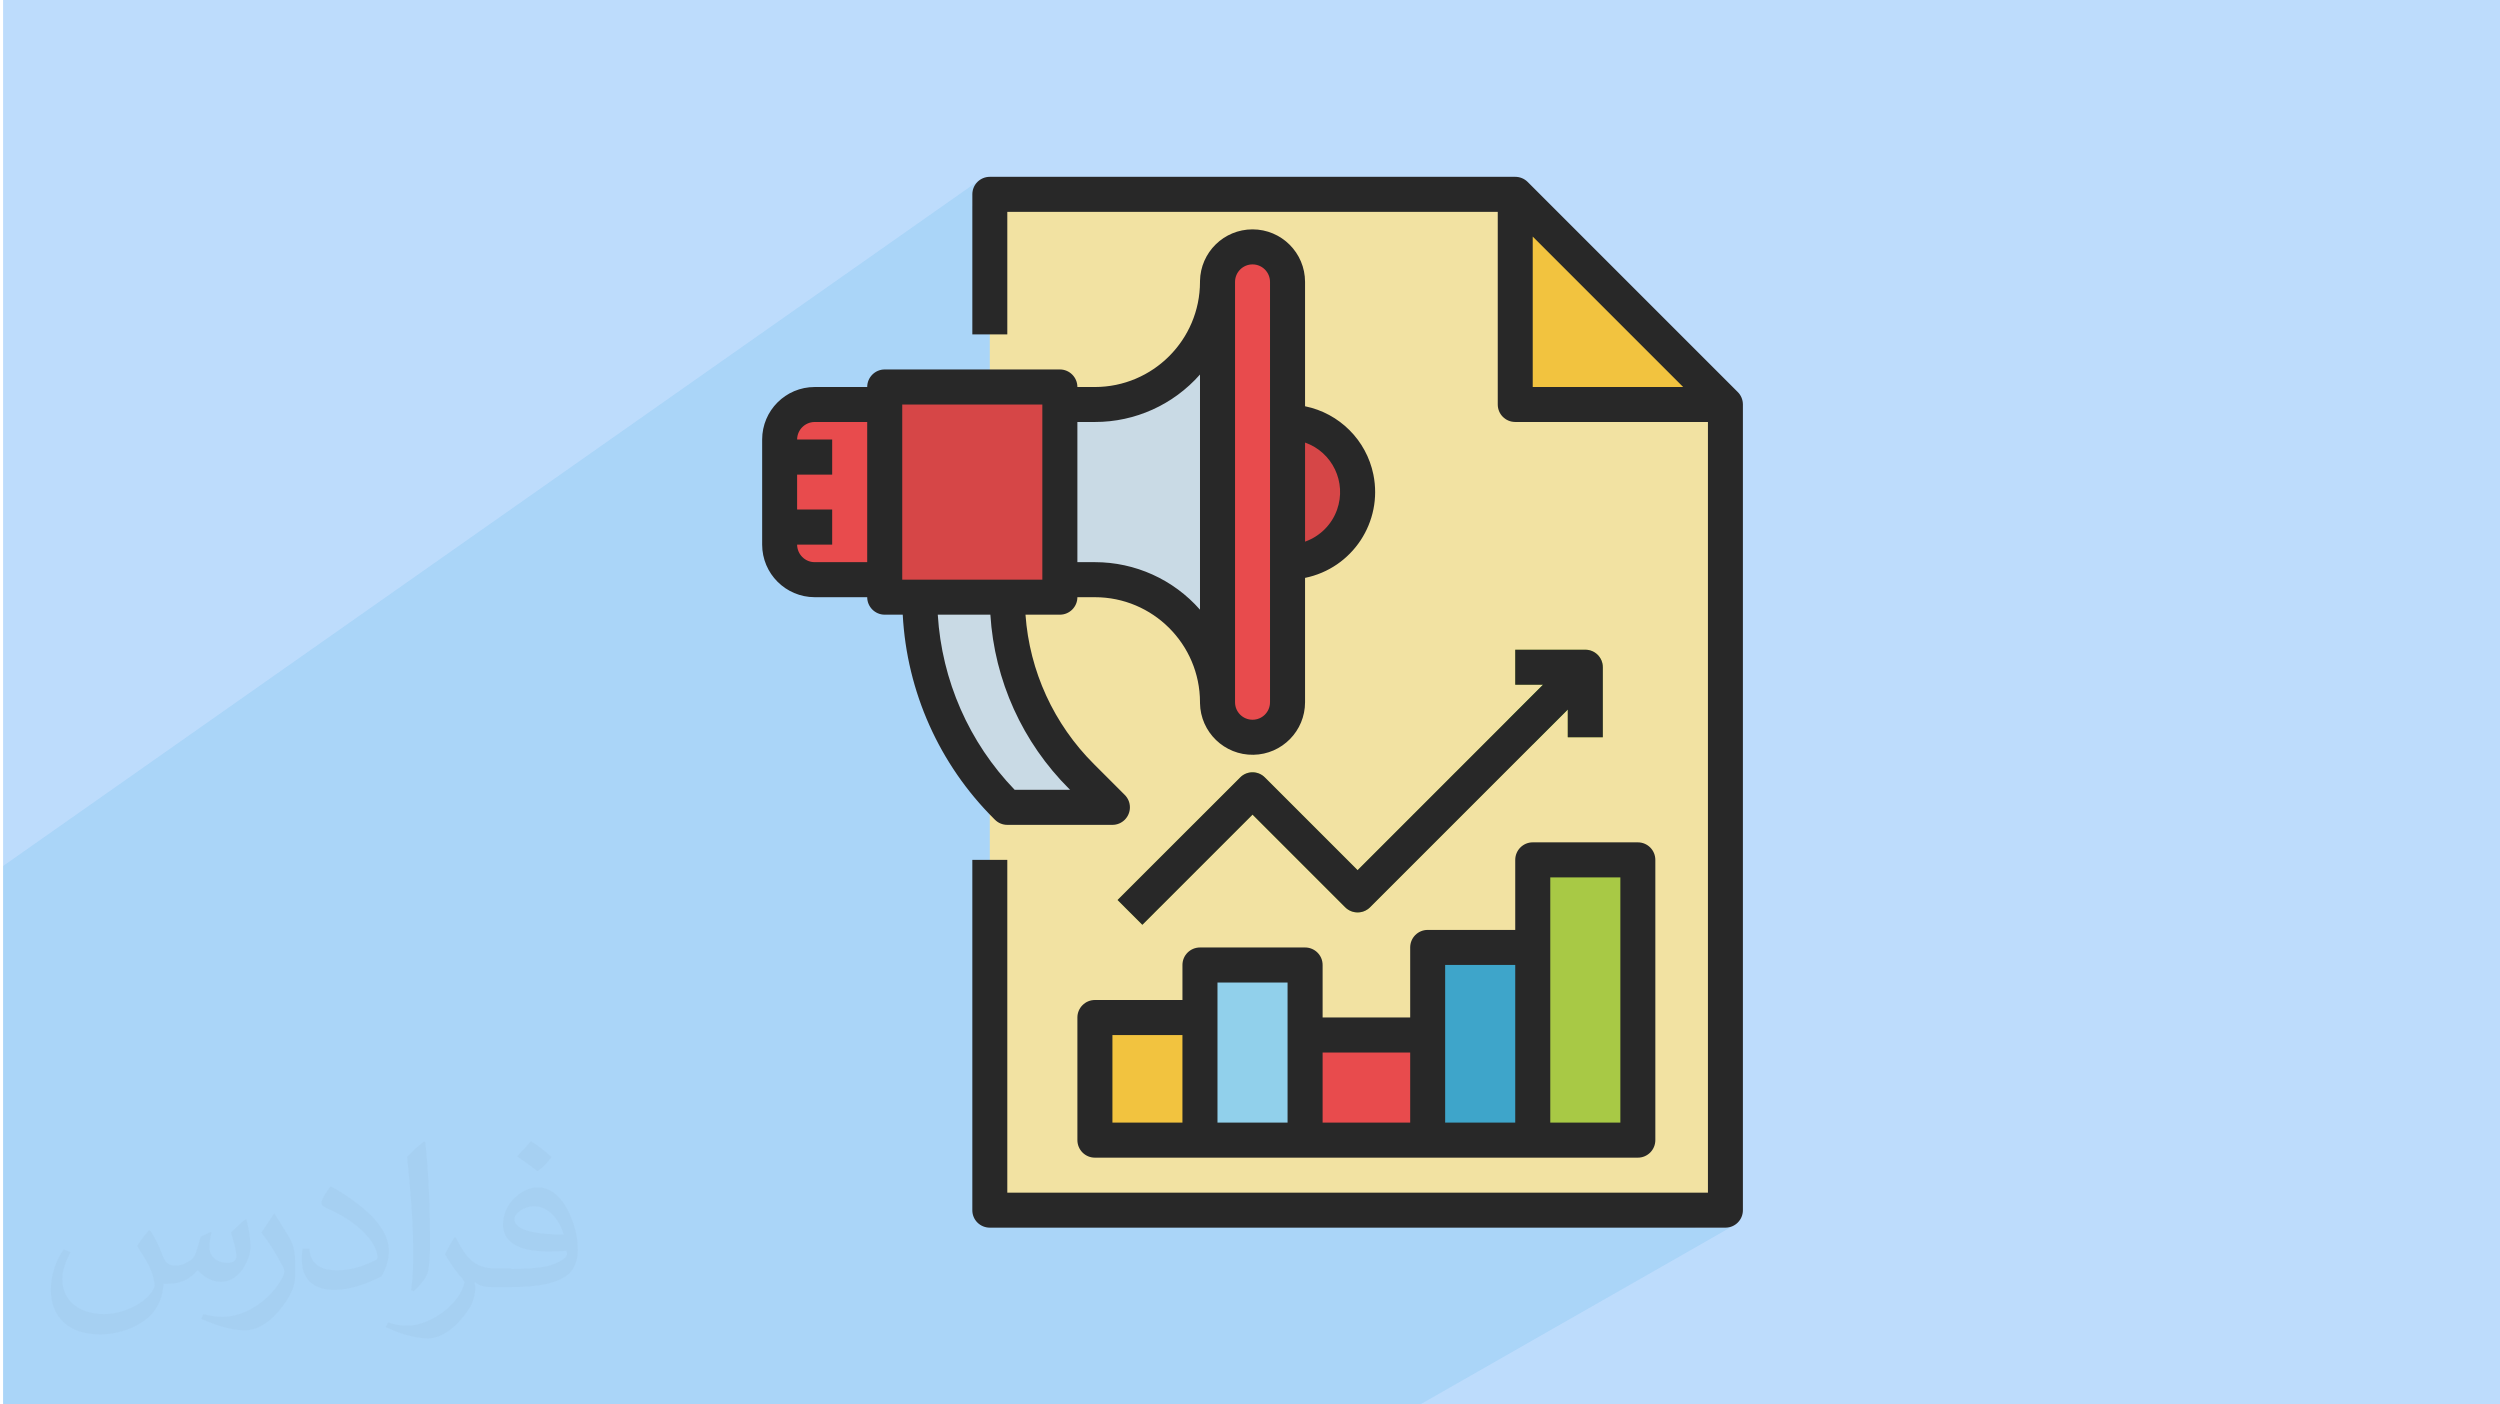 <?xml version="1.0" encoding="UTF-8"?>
<!DOCTYPE svg PUBLIC "-//W3C//DTD SVG 1.1//EN" "http://www.w3.org/Graphics/SVG/1.1/DTD/svg11.dtd">
<!-- Creator: CorelDRAW 2017 -->
<svg xmlns="http://www.w3.org/2000/svg" xml:space="preserve" width="356px" height="200px" version="1.1" style="shape-rendering:geometricPrecision; text-rendering:geometricPrecision; image-rendering:optimizeQuality; fill-rule:evenodd; clip-rule:evenodd"
viewBox="0 0 356000 200000"
 xmlns:xlink="http://www.w3.org/1999/xlink"
 enable-background="new 0 0 512 512">
 <defs>
  <style type="text/css">
   <![CDATA[
    .fil0 {fill:#BDDCFC}
    .fil12 {fill:#282828;fill-rule:nonzero}
    .fil7 {fill:#3EA5CA;fill-rule:nonzero}
    .fil9 {fill:#6DBE4F;fill-rule:nonzero}
    .fil5 {fill:#91D0EB;fill-rule:nonzero}
    .fil8 {fill:#A8C945;fill-rule:nonzero}
    .fil11 {fill:#C9DAE5;fill-rule:nonzero}
    .fil10 {fill:#D64647;fill-rule:nonzero}
    .fil6 {fill:#E84B4D;fill-rule:nonzero}
    .fil4 {fill:#F2C33F;fill-rule:nonzero}
    .fil3 {fill:#F2E2A2;fill-rule:nonzero}
    .fil2 {fill:#373435;fill-opacity:0.031}
    .fil1 {fill:#0098DA;fill-opacity:0.102}
   ]]>
  </style>
 </defs>
 <g id="Layer_x0020_1">
  <polygon class="fil0" points="440,0 356280,0 356280,200000 440,200000 "/>
  <path class="fil1" d="M14520 200000l-2060 0 -300 0 -590 0 -300 0 -2290 0 -3370 0 -1400 0 -2660 0 -1100 0 -10 0 0 -1920 0 -250 0 -20 0 -1350 0 -40 0 -480 0 -8540 0 -270 0 -450 0 -770 0 -560 0 -930 0 -670 0 -2460 0 -630 0 -2210 0 -2260 0 -3060 0 -650 0 -150 0 -570 0 -210 0 0 0 -2290 0 -710 0 -50 0 -670 0 -110 0 -760 0 -1110 0 -990 0 -1300 0 -220 0 -190 0 -30 0 -60 0 -450 0 -540 0 -1320 0 -1190 0 -1120 0 -100 0 -460 0 -190 0 -140 0 -1430 0 -90 0 -110 0 -730 0 -640 0 -1470 0 -100 0 0 0 -10 0 -480 0 -1100 0 -1470 0 -1450 0 -130 0 -2480 0 -280 0 -290 0 -1440 0 -150 0 -970 0 -1020 0 -1040 0 -550 0 0 0 -670 0 -380 0 -160 0 -1450 0 -820 0 -2820 0 -3860 0 -3860 0 -1600 0 0 0 -1180 139110 -97720 -370 310 -300 370 -230 420 -150 470 -50 500 0 0 0 1750 2500 -1750 0 4240 2490 -1740 68600 0 3730 -2500 0 7680 2490 -1660 21420 21420 -3880 2490 9900 0 -3900 2490 1410 0 0 109750 -4340 2490 6830 0 -4360 2490 4360 0 500 -50 470 -140 420 -230 -44860 25600 -630 0 -4250 0 -6640 0 -17350 0 -2360 0 -10 0 -2390 0 -6510 0 -7890 0 -6460 0 -7930 0 -6430 0 -10360 0 -5550 0 -830 0 -730 0 -3850 0 -1530 0 -900 0 -1000 0 -1050 0 -800 0 -1150 0 -350 0 -940 0 -1640 0 -420 0 -800 0 0 0 -1920 0 0 0 -190 0 -1520 0 -310 0 -1020 0 -940 0 -2430 0 -440 0 -660 0 -610 0 -3750 0 -650 0 -710 0 -870 0 -1470 0 -1160 0 -1480 0 -1080 0 -80 0 0 0 -30 0 -4080 0 -900 0 -610 0 -1190 0 -2810 0 -620 0 -2740 0 -200 0 -820 0 -670 0 -1260 0 -830 0 -670 0 -830 0 -60 0 -1830 0 0 0 -1370 0 -4450 0 -530 0 -10 0 -8420 0 -150 0 -6060 0 -3330 0 -940 0 -1860 0 -2360 0 -1010 0 -660 0 -2220 0 -320 0 -1050 0 -890 0 -60 0 -1230 0 -5440 0 -30 0 -1440 0 -640 0 -180 0 -260 0 -610 0 0 0zm233670 -27670l0 0zm0 0l0 0zm0 0l0 0z"/>
  <path class="fil2" d="M21460 175320c670,1060 1150,2020 1540,3080 290,670 480,1820 2010,1820 480,0 1060,-100 1640,-480 670,-290 1150,-860 1340,-1630l590 -2020 1440 -670 90 100c-190,760 -290,1530 -290,2010 0,1730 1450,2310 2600,2310 660,0 1240,-290 1240,-960 0,-770 -380,-2120 -770,-3360 670,-680 1340,-1350 2110,-1920l100 90c380,1440 570,2880 570,3840 0,960 -380,1920 -760,2590 -670,1350 -1920,2410 -3450,2410 -1150,0 -2400,-580 -3270,-1640l-90 0c-880,1060 -2130,1920 -4140,1920l-670 0c-100,1350 -390,2310 -870,3170 -1250,2400 -4810,4040 -8170,4040 -4700,0 -7010,-2690 -7010,-6340 0,-2210 770,-4320 1830,-5760l960 380c-680,1350 -1160,2590 -1160,3840 0,3360 2780,4990 5960,4990 2880,0 6530,-1820 7210,-4030 -290,-2400 -1150,-3450 -2510,-5660 380,-670 970,-1440 1640,-2210l100 0 0 0 190 90 0 0 0 0 0 0 0 0zm54210 -12770c960,580 1920,1350 2870,2210 -580,770 -1150,1440 -2010,2020 -960,-770 -1930,-1440 -2890,-2110 680,-770 1350,-1440 1930,-2120l0 0 100 0 0 0zm470 9220c-1630,0 -2890,1060 -2890,1830 0,1630 3180,2200 7010,2200 -480,-1920 -2110,-4030 -4120,-4030l0 0 0 0zm-3560 8930c2130,0 3950,-100 5290,-380 1530,-390 2870,-1160 2870,-1730 0,-100 0,-290 -90,-480 -870,90 -1830,90 -2780,90 -2780,0 -5000,-670 -5860,-2200 -200,-480 -390,-960 -390,-1540 0,-1540 680,-3070 1830,-4030 960,-870 2020,-1350 3180,-1350 1910,0 3540,1540 4590,4040 580,1340 1060,2880 1060,4890 0,1350 -380,2400 -1150,3270 -1540,1440 -4310,2010 -8640,2010l-1920 0 0 0 -480 0c-1060,0 -1830,-190 -2400,-670l-100 0c0,290 100,480 100,670 0,960 -290,2210 -960,3170 -1930,2880 -4050,4130 -5780,4130 -1820,0 -4040,-670 -6040,-1630l380 -670c660,280 1540,480 2780,480 3270,0 7490,-3170 8070,-6150 -100,-290 -290,-570 -670,-960 -960,-1150 -1540,-2110 -2110,-3070 480,-960 960,-1730 1340,-2400l190 0c1350,2780 2700,4420 5480,4420l490 0 0 0 2010 0 0 0 -290 90 0 0 0 0 0 0 0 0zm-14040 2980c200,-1350 290,-2790 290,-4130l0 -2020c0,-3740 -480,-9220 -860,-12770 670,-770 1640,-1630 2410,-2210l190 100c480,4510 670,9700 670,14500 0,1250 -90,2490 -190,3360 -100,1150 -770,2010 -2120,3360l-290 -100 0 0 -100 -90 0 0 0 0 0 0 0 0zm-14490 -5960c90,1730 960,3170 3930,3170 1920,0 3460,-480 5290,-1340 290,-100 480,-290 480,-480 0,-1150 -860,-2590 -2310,-3940 -1340,-1250 -3270,-2400 -4900,-3070 -570,-290 -770,-480 -770,-770 0,-480 680,-1540 1250,-2300l190 0c1920,1050 4130,2590 5770,4220 1450,1540 2400,3170 2400,4900 0,1250 -390,2490 -1060,3650 -2100,1050 -4420,1920 -6720,1920 -2790,0 -4620,-1350 -4620,-4320 0,-290 0,-870 100,-1540l970 0 0 0 0 -100 0 0 0 0 0 0 0 0zm-5010 -4990l1730 2790c670,1050 1250,2110 1250,3930l0 2310c0,1820 -1150,3740 -3070,5760 -1440,1340 -2790,1920 -4050,1920 -1820,0 -3830,-580 -6230,-1630l290 -680c770,200 1630,390 2690,390 3450,0 6910,-2500 8550,-5570 190,-390 280,-670 280,-860 0,-390 -190,-770 -380,-1060 -860,-1630 -1820,-3170 -2880,-4510 570,-870 1150,-1730 1730,-2600l90 0 0 0 0 -190 0 0 0 0 0 0 0 0z"/>
  <g id="_2139677882848">
   <polygon class="fil3" points="245700,57600 215770,27670 140950,27670 140950,172330 245700,172330 "/>
   <polygon class="fil4" points="155910,162350 170880,162350 170880,144890 155910,144890 "/>
   <polygon class="fil5" points="170880,162350 185840,162350 185840,137410 170880,137410 "/>
   <polygon class="fil6" points="185840,162350 203300,162350 203300,147390 185840,147390 "/>
   <polygon class="fil7" points="203300,162350 218260,162350 218260,134920 203300,134920 "/>
   <polygon class="fil8" points="218260,162350 233230,162350 233230,122450 218260,122450 "/>
   <path class="fil8" d="M227510 96780l-9250 9240 -23170 23180c-980,970 -2550,970 -3530,0l-13200 -13200 -15690 15690 -3530 -3530 17460 -17450c970,-980 2550,-980 3520,0l13200 13200 21420 -21420 9240 -9240 3530 3530 0 0z"/>
   <polygon class="fil9" points="218260,106020 218260,102490 214740,102490 223980,93250 227510,96780 "/>
   <path class="fil8" d="M228240 104990l-4990 0 0 -7480 -7480 0 0 -4990 9980 0c1380,0 2490,1110 2490,2490l0 9980 0 0z"/>
   <polygon class="fil4" points="215770,27670 215770,57600 245700,57600 "/>
   <path class="fil6" d="M125980 57600l0 24940 -9970 0c-2760,0 -4990,-2230 -4990,-4980 0,0 0,-10 0,-10l0 -14960c0,-2760 2230,-4990 4980,-4990 10,0 10,0 10,0l9970 0 0 0z"/>
   <polygon class="fil10" points="125980,85040 150930,85040 150930,55110 125980,55110 "/>
   <polygon class="fil10" points="111020,67580 118500,67580 118500,62590 111020,62590 "/>
   <polygon class="fil10" points="111020,77550 118500,77550 118500,72560 111020,72560 "/>
   <path class="fil11" d="M173370 40140l0 0c0,9640 -7810,17460 -17460,17460l-4980 0 0 24940 4980 0c9650,0 17460,7820 17460,17460l0 -59860 0 0z"/>
   <path class="fil6" d="M178360 35150l0 0c2760,0 4990,2240 4990,4990l0 59860c0,2760 -2230,4990 -4990,4990l0 0c-2750,0 -4990,-2230 -4990,-4990l0 -59860c0,-2750 2240,-4990 4990,-4990z"/>
   <path class="fil10" d="M183350 60090c5510,0 9970,4470 9970,9980 0,5510 -4460,9980 -9970,9980l0 -19960 0 0z"/>
   <path class="fil11" d="M130970 85040l0 0c0,11170 4440,21900 12350,29800l120 120 14970 0 -4390 -4380c-6770,-6770 -10580,-15960 -10580,-25540l-12470 0z"/>
   <path class="fil12" d="M230740 159860l-9980 0 0 -34920 9980 0 0 34920zm-24950 -22450l9980 0 0 22450 -9980 0 0 -22450zm-4980 22450l-12470 0 0 -9980 12470 0 0 9980zm-17460 0l-9980 0 0 -19950 9980 0 0 19950zm-14970 0l-9970 0 0 -12470 9970 0 0 12470zm64850 -39910l-14970 0c-1370,0 -2490,1120 -2490,2500 0,0 0,0 0,0l0 9970 -12470 0c-1380,0 -2490,1120 -2490,2500 0,0 0,0 0,0l0 9970 -12470 0 0 -7480c0,-1380 -1120,-2490 -2500,-2490 0,0 0,0 0,0l-14960 0c-1380,0 -2500,1110 -2500,2490 0,0 0,0 0,0l0 4990 -12470 0c-1370,0 -2490,1120 -2490,2490 0,0 0,0 0,0l0 17460c0,1380 1110,2500 2490,2500 0,0 0,0 0,0l77320 0c1380,0 2490,-1120 2490,-2500 0,0 0,0 0,0l0 -39900c0,-1380 -1110,-2500 -2490,-2500 0,0 0,0 0,0l0 0z"/>
   <path class="fil12" d="M228240 95010l0 9980 -4990 0 0 -3950 -28160 28160c-980,970 -2550,970 -3530,0l-13200 -13200 -15690 15690 -3530 -3530 17460 -17450c970,-980 2550,-980 3520,0l13200 13200 26400 -26400 -3950 0 0 -4990 9980 0c1370,0 2490,1110 2490,2490 0,0 0,0 0,0l0 0z"/>
   <path class="fil12" d="M218260 55110l0 -21420 21420 21420 -21420 0zm29210 730l-29930 -29930c-470,-470 -1110,-730 -1770,-730l-74820 0c-1380,0 -2490,1110 -2490,2490 0,0 0,0 0,0l0 19950 4980 0 0 -17450 69840 0 0 27430c0,1380 1110,2490 2490,2490 0,0 0,0 0,0l27440 0 0 109750 -99770 0 0 -47390 -4980 0 0 49880c-10,1380 1110,2490 2490,2490 0,0 0,0 0,0l104750 0c1380,0 2490,-1110 2490,-2490 0,0 0,0 0,0l0 -114730c0,-660 -260,-1300 -720,-1760l0 0z"/>
   <path class="fil12" d="M185840 77130l0 -14110c3900,1370 5940,5650 4560,9550 -750,2130 -2430,3800 -4560,4560zm-4990 22870c0,1380 -1110,2490 -2490,2490 -1380,0 -2490,-1110 -2490,-2490l0 -59860c0,-1370 1110,-2490 2490,-2490 1380,0 2490,1120 2490,2490l0 59860zm-9970 -13180c-3790,-4310 -9240,-6770 -14970,-6770l-2490 0 0 -19960 2490 0c5730,10 11180,-2460 14970,-6760l0 33490zm-22450 -4280l-19950 0 0 -24940 19950 0 0 24940zm3830 29810l130 120 -7900 0c-6500,-6740 -10380,-15590 -10950,-24940l7490 0c580,9370 4580,18200 11230,24820l0 0zm-28770 -32300l-7480 0c-1380,0 -2490,-1120 -2500,-2500l4990 0 0 -4990 -4990 0 0 -4980 4990 0 0 -4990 -4990 0c10,-1380 1120,-2490 2500,-2500l7480 0 0 19960 0 0zm62350 -22200l0 -17710c0,-4130 -3350,-7480 -7480,-7480 -4080,0 -7410,3270 -7480,7350 0,40 0,90 0,130 -10,8260 -6710,14960 -14970,14970l-2490 0c0,-1380 -1120,-2500 -2490,-2500 0,0 0,0 0,0l-24950 0c-1370,0 -2490,1120 -2490,2500 0,0 0,0 0,0l-7480 0c-4130,0 -7480,3350 -7480,7480l0 14960c0,4130 3350,7480 7480,7490l7480 0c0,1370 1120,2490 2490,2490 0,0 0,0 0,0l2570 0c580,10970 5210,21330 13000,29070l130 130c470,470 1100,730 1760,730l14970 0c1380,0 2490,-1120 2490,-2500 0,-660 -260,-1290 -730,-1760l-4380 -4380c-5720,-5690 -9190,-13250 -9760,-21290l4900 0c1370,0 2490,-1120 2490,-2490 0,0 0,0 0,0l2490 0c8260,0 14960,6700 14970,14960 0,40 0,90 0,130 70,4130 3480,7420 7610,7350 4080,-70 7350,-3400 7350,-7480l0 -17710c6750,-1380 11100,-7970 9730,-14720 -1000,-4890 -4830,-8720 -9730,-9720l0 0 0 0z"/>
  </g>
 </g>
</svg>
